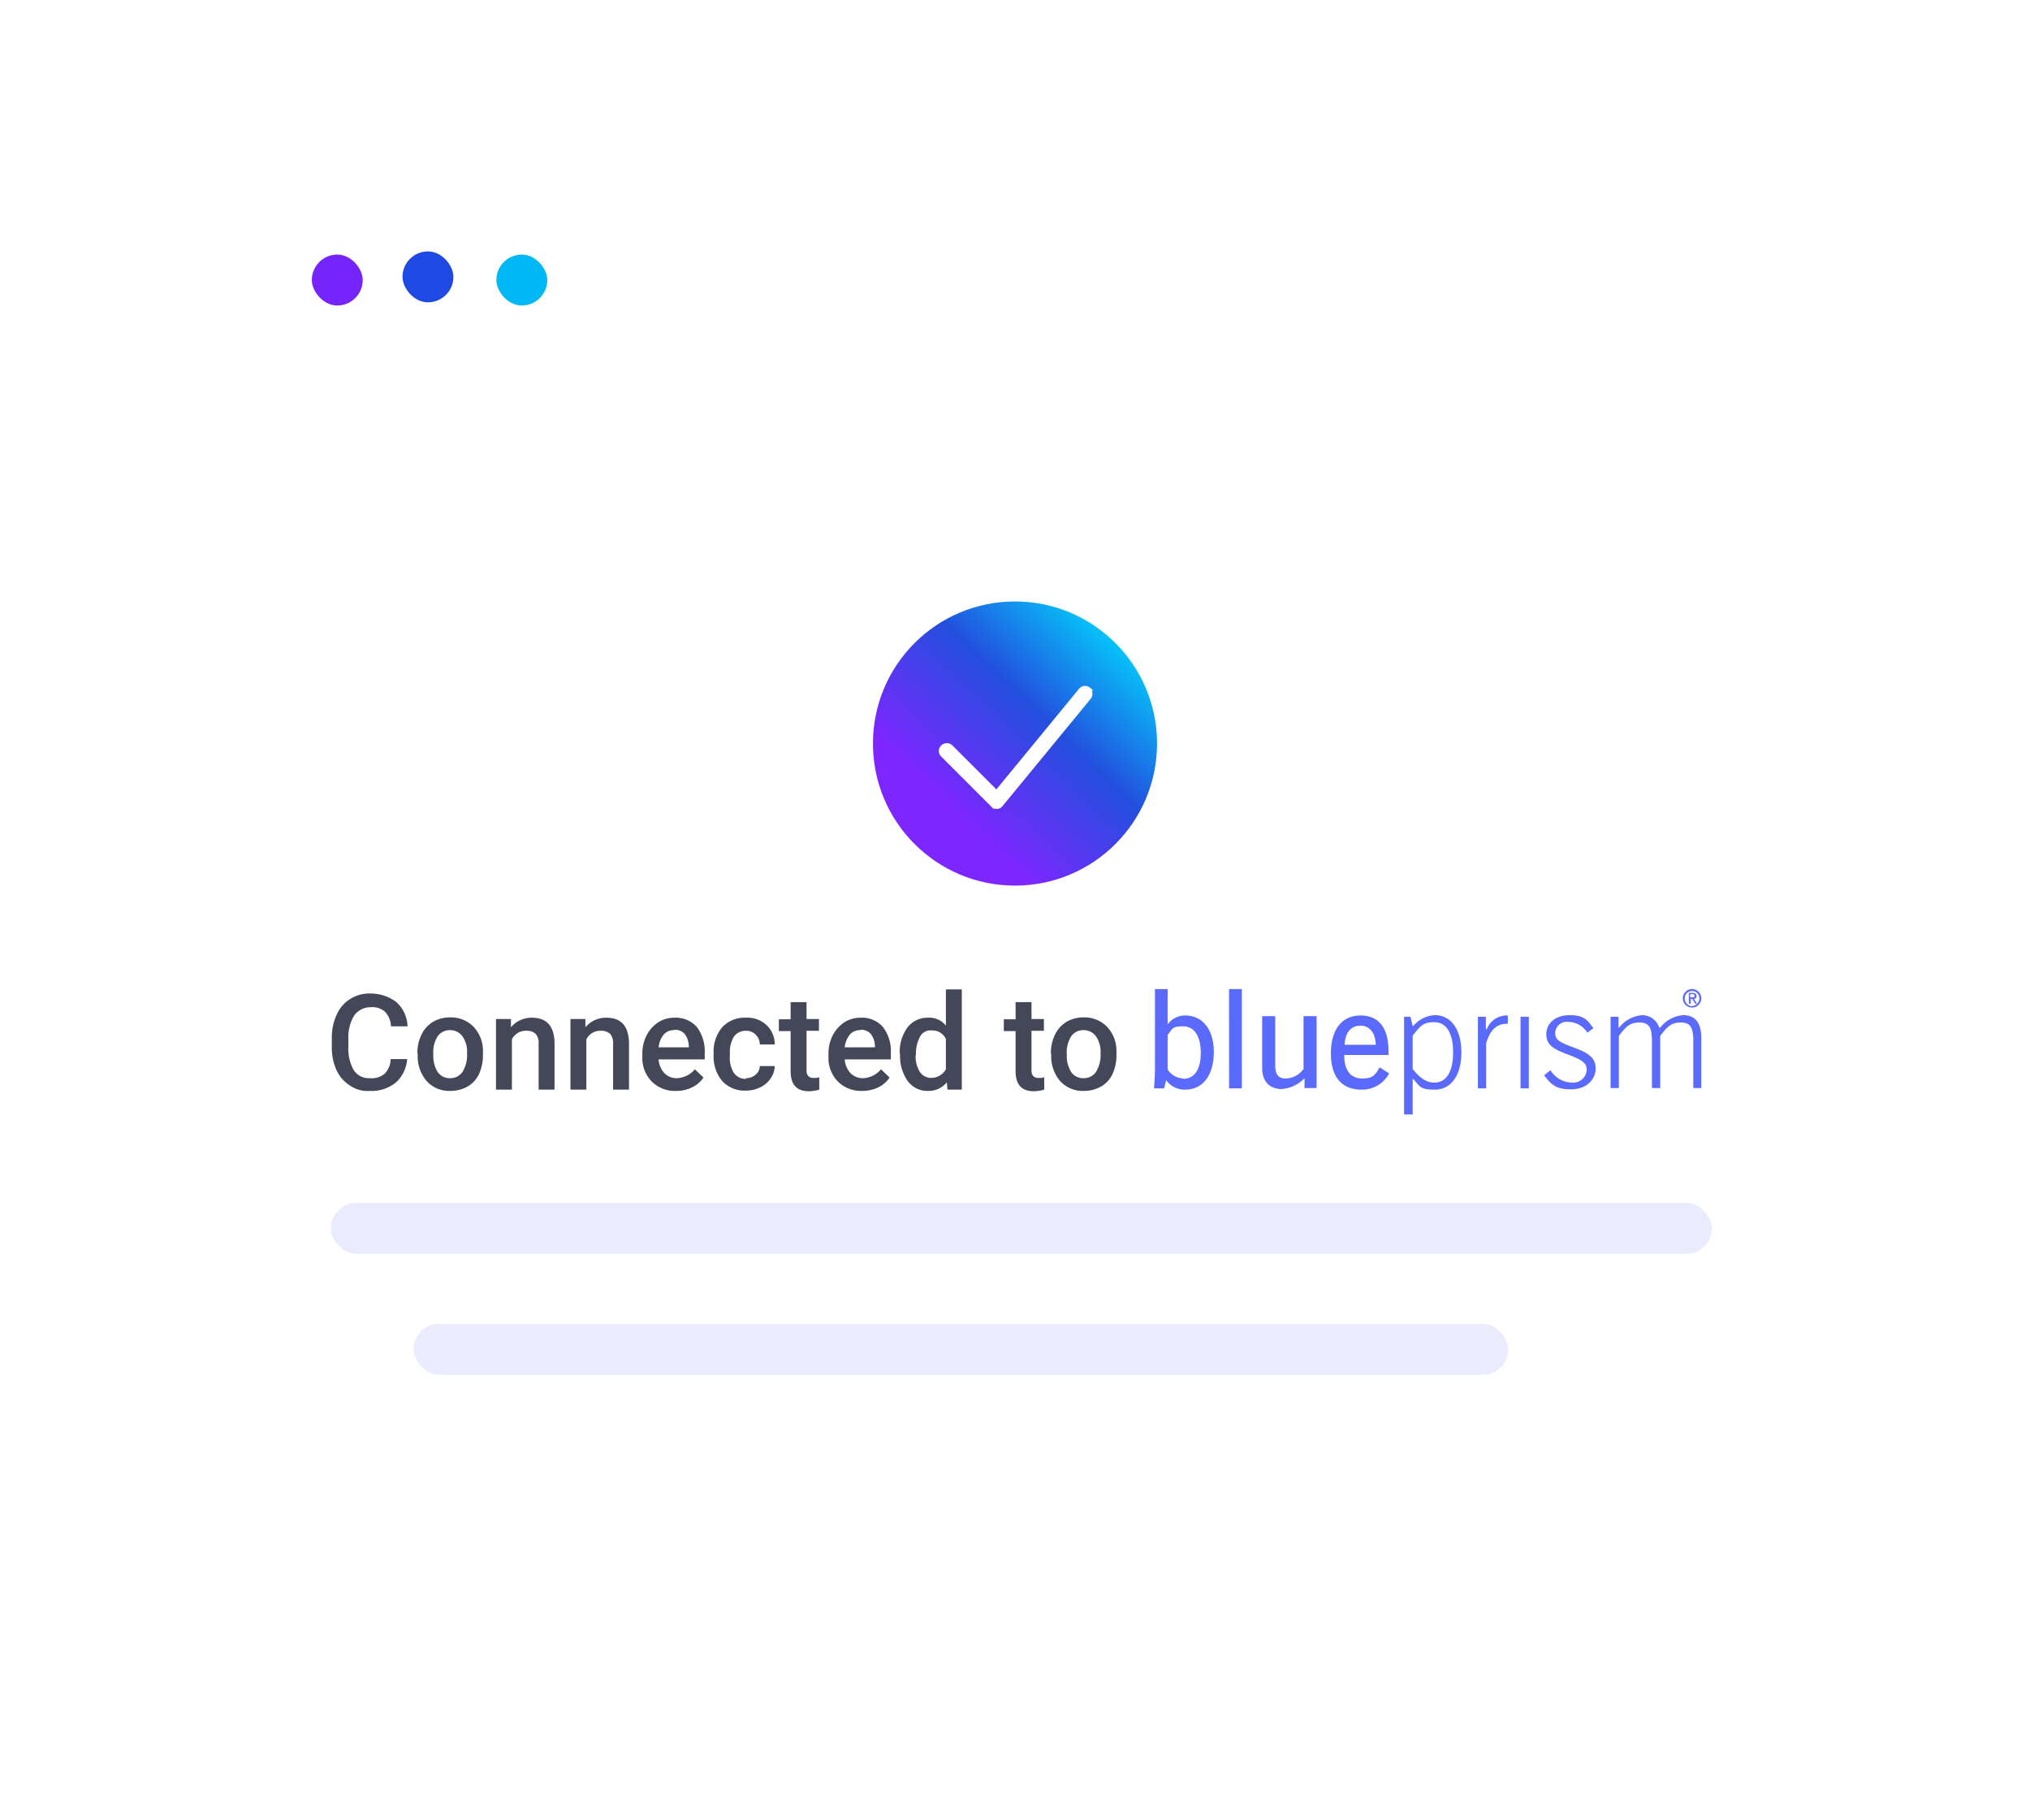 <svg xmlns="http://www.w3.org/2000/svg" xmlns:xlink="http://www.w3.org/1999/xlink" width="319" height="286" viewBox="0 0 319 286">
  <defs>
    <filter id="Rectangle_2403" x="0" y="0" width="319" height="286" filterUnits="userSpaceOnUse">
      <feOffset dy="5" input="SourceAlpha"/>
      <feGaussianBlur stdDeviation="10" result="blur"/>
      <feFlood flood-opacity="0.102"/>
      <feComposite operator="in" in2="blur"/>
      <feComposite in="SourceGraphic"/>
    </filter>
    <linearGradient id="linear-gradient" x1="0.901" y1="0.085" x2="0.279" y2="0.733" gradientUnits="objectBoundingBox">
      <stop offset="0" stop-color="#00dafe"/>
      <stop offset="0.494" stop-color="#234fde"/>
      <stop offset="1" stop-color="#7d26ff"/>
    </linearGradient>
    <linearGradient id="linear-gradient-2" x1="0.5" x2="0.5" y2="1" gradientUnits="objectBoundingBox">
      <stop offset="0" stop-color="#596afd"/>
      <stop offset="1" stop-color="#2d357f"/>
    </linearGradient>
  </defs>
  <g id="Group_10872" data-name="Group 10872" transform="translate(-395 -5229)">
    <g id="Group_10866" data-name="Group 10866" transform="translate(425 5254)">
      <g transform="matrix(1, 0, 0, 1, -30, -25)" filter="url(#Rectangle_2403)">
        <rect id="Rectangle_2403-2" data-name="Rectangle 2403" width="259" height="226" rx="19.9" transform="translate(30 25)" fill="#fff"/>
      </g>
      <rect id="Rectangle_2404" data-name="Rectangle 2404" width="8" height="8" rx="4" transform="translate(19 15)" fill="#7524fb"/>
      <rect id="Rectangle_2405" data-name="Rectangle 2405" width="8" height="8" rx="4" transform="translate(33.25 14.5)" fill="#1e49e2"/>
      <rect id="Rectangle_2406" data-name="Rectangle 2406" width="8" height="8" rx="4" transform="translate(48 15)" fill="#00b8f5"/>
    </g>
    <g id="Group_10870" data-name="Group 10870" transform="translate(447.142 5384.4)">
      <g id="Group_10868" data-name="Group 10868" transform="translate(129.2)">
        <path id="Path_2458" data-name="Path 2458" d="M545.75,351.45c1.1,1.4,2.15,2.15,3.4,2.15,1.85,0,2.95-1.65,2.95-4.75s-1.1-4.75-2.95-4.75-2.25.7-3.4,2.1v5.25Zm-1.35-8.2h1l.35,1.45h.1a4.673,4.673,0,0,1,3.4-1.7c2.45,0,4.15,2.15,4.15,5.85s-1.7,5.85-4.15,5.85-2.35-.55-3.4-1.65h-.1v5.55H544.4V343.25Zm11.55,0h1.3v1.95h.15a3.349,3.349,0,0,1,3.25-2.15h.05v1.3h-.15c-1.55,0-2.6.9-3.25,3.05v7.1H556V343.25Z" transform="translate(-505.1 -338.9)" fill="#596afd" fill-rule="evenodd"/>
        <g id="Group_10867" data-name="Group 10867">
          <path id="Path_2459" data-name="Path 2459" d="M523.4,350.4h1.3V339.15h-1.3Zm8.05-.9a2.143,2.143,0,0,0,2.35-2.05c0-1.15-1.05-1.65-2.9-2.35-2.3-.85-3.45-1.5-3.45-3.2s1.4-3,3.65-3,2.75.7,3.75,2.05l-.95.7a3.608,3.608,0,0,0-3.05-1.7,1.8,1.8,0,0,0-2,1.85c0,1.1,1.1,1.5,2.95,2.2,2.25.85,3.4,1.55,3.4,3.3s-1.5,3.25-3.85,3.25-3.1-.7-4.25-2.2l1-.8a4.1,4.1,0,0,0,3.4,1.95m6.05-10.35h1.25v1.7h.1a5.045,5.045,0,0,1,3.6-1.95,2.841,2.841,0,0,1,2.7,1.95h.15a5.045,5.045,0,0,1,3.6-1.95q2.85,0,2.85,3.6v7.85h-1.25V343c0-2-.35-2.95-1.95-2.95s-2.15.7-3.25,2.1v8.2h-1.3V343c0-2-.35-2.95-1.95-2.95s-2.15.7-3.25,2.1v8.2h-1.3V339.1ZM470.4,348.9c1.7,0,2.75-1.4,2.75-4.05s-1-4.2-2.8-4.2-1.65.45-2.4,1.35v5.45a3.1,3.1,0,0,0,2.45,1.4Zm-2.45-14.1v5.55a3.343,3.343,0,0,1,2.75-1.4c2.7,0,4.5,2.15,4.5,5.75s-1.7,5.9-4.5,5.9a3.564,3.564,0,0,1-3-1.5l-.3,1.3h-1.6q.15-1.65.15-3.15V334.8H468Zm9.65,15.6h2V334.8h-2Zm7.25-11.3v7.6c0,1.5.45,2.15,1.65,2.15a3.542,3.542,0,0,0,2.8-1.5v-8.3h2.05v11.3h-1.9V348.8a5.459,5.459,0,0,1-3.6,1.7c-1.9,0-3.05-1.2-3.05-3.3v-8.15h2.05Zm13.4,1.45c-1.5,0-2.4,1.05-2.5,3h4.9C500.6,341.65,499.65,340.55,498.25,340.55Zm-2.55,4.55v.2c0,2.3,1.05,3.55,2.8,3.55s2.1-.6,2.75-1.75l1.5.95a4.808,4.808,0,0,1-4.35,2.55c-3.1,0-4.8-2-4.8-5.7s1.7-5.95,4.65-5.95,4.4,2.05,4.4,5.6v.6h-7Zm54.35-9h.35c.2,0,.35,0,.35-.25s-.15-.25-.35-.25h-.35v.5Zm-.25-.7h.65c.4,0,.6.15.6.5a.408.408,0,0,1-.4.45h0l.5.75h-.3l-.45-.75h-.25v.75h-.3v-1.7h-.05Zm.55,2.05a1.174,1.174,0,0,0,1.15-1.2h0a1.15,1.15,0,1,0-2.3,0h0a1.25,1.25,0,0,0,1.1,1.25h.05Zm0-2.65a1.45,1.45,0,1,1-1.45,1.45h0a1.451,1.451,0,0,1,1.45-1.45Z" transform="translate(-465.8 -334.8)" fill="#596afd" fill-rule="evenodd"/>
        </g>
      </g>
      <g id="Group_10869" data-name="Group 10869" transform="translate(0 0.05)">
        <path id="Path_2460" data-name="Path 2460" d="M219.25,346.4a5.541,5.541,0,0,1-1.75,3.75,5.962,5.962,0,0,1-4.1,1.35,4.843,4.843,0,0,1-3.15-.85,5.493,5.493,0,0,1-2.1-2.4,8.276,8.276,0,0,1-.75-3.6v-1.4a8.576,8.576,0,0,1,.75-3.7,5.589,5.589,0,0,1,5.4-3.35,6.651,6.651,0,0,1,4,1.35,5.355,5.355,0,0,1,1.75,3.8h-2.6a3.512,3.512,0,0,0-.95-2.3,2.992,2.992,0,0,0-2.2-.7,3.194,3.194,0,0,0-2.6,1.25,6.5,6.5,0,0,0-.95,3.65v1.3a6.862,6.862,0,0,0,.85,3.7,2.86,2.86,0,0,0,2.55,1.25,3.158,3.158,0,0,0,2.3-.7,3.4,3.4,0,0,0,.95-2.3h2.6Z" transform="translate(-207.4 -335.55)" fill="#434758"/>
        <path id="Path_2461" data-name="Path 2461" d="M234.3,349.35a6.391,6.391,0,0,1,.65-2.95,4.7,4.7,0,0,1,1.8-2,5.161,5.161,0,0,1,2.7-.7,4.934,4.934,0,0,1,3.65,1.45,5.485,5.485,0,0,1,1.5,3.85v.6a7.07,7.07,0,0,1-.6,2.95,4.378,4.378,0,0,1-1.8,2,5.427,5.427,0,0,1-2.7.7,4.8,4.8,0,0,1-3.75-1.55,5.964,5.964,0,0,1-1.4-4.15v-.1Zm2.5.25a4.683,4.683,0,0,0,.7,2.7,2.264,2.264,0,0,0,1.95.95,2.307,2.307,0,0,0,1.95-1,5.055,5.055,0,0,0,.7-2.9,4.2,4.2,0,0,0-.7-2.65,2.372,2.372,0,0,0-1.95-1,2.325,2.325,0,0,0-1.95.95,4.692,4.692,0,0,0-.7,2.9Z" transform="translate(-220.85 -339.3)" fill="#434758"/>
        <path id="Path_2462" data-name="Path 2462" d="M261.35,344v1.3a4.2,4.2,0,0,1,3.3-1.5c2.3,0,3.5,1.3,3.55,3.95v7.35h-2.5v-7.2a2.208,2.208,0,0,0-.45-1.55,2.07,2.07,0,0,0-1.5-.5,2.423,2.423,0,0,0-2.25,1.35v7.9H259V344Z" transform="translate(-233.2 -339.35)" fill="#434758"/>
        <path id="Path_2463" data-name="Path 2463" d="M284.75,344v1.3a4.2,4.2,0,0,1,3.3-1.5c2.3,0,3.5,1.3,3.55,3.95v7.35h-2.5v-7.2a2.208,2.208,0,0,0-.45-1.55,2.07,2.07,0,0,0-1.5-.5,2.423,2.423,0,0,0-2.25,1.35v7.9h-2.5V344h2.35Z" transform="translate(-244.9 -339.35)" fill="#434758"/>
        <path id="Path_2464" data-name="Path 2464" d="M310.3,355.3a5.16,5.16,0,0,1-3.85-1.5,5.283,5.283,0,0,1-1.45-3.95v-.3a6.251,6.251,0,0,1,.65-2.95,5.52,5.52,0,0,1,1.8-2.05,4.655,4.655,0,0,1,2.6-.75,4.379,4.379,0,0,1,3.5,1.45,6.27,6.27,0,0,1,1.25,4.1v1h-7.25a3.542,3.542,0,0,0,.9,2.15,2.676,2.676,0,0,0,2,.8,3.881,3.881,0,0,0,2.8-1.4l1.35,1.3a4.525,4.525,0,0,1-1.8,1.55A5.741,5.741,0,0,1,310.3,355.3Zm-.3-9.55a2.111,2.111,0,0,0-1.65.7,3.843,3.843,0,0,0-.8,2h4.75v-.2a3.3,3.3,0,0,0-.65-1.9,1.972,1.972,0,0,0-1.6-.65Z" transform="translate(-256.2 -339.35)" fill="#434758"/>
        <path id="Path_2465" data-name="Path 2465" d="M332.45,353.3a2.345,2.345,0,0,0,1.55-.55,1.757,1.757,0,0,0,.65-1.35H337a3.5,3.5,0,0,1-.65,1.95,4.127,4.127,0,0,1-1.65,1.4,4.941,4.941,0,0,1-2.25.5,4.75,4.75,0,0,1-3.7-1.5,6.009,6.009,0,0,1-1.35-4.15v-.25a5.829,5.829,0,0,1,1.35-4.05,4.75,4.75,0,0,1,3.7-1.5,4.358,4.358,0,0,1,3.25,1.15A4.1,4.1,0,0,1,337,348h-2.35a2.108,2.108,0,0,0-.65-1.55,2.072,2.072,0,0,0-1.55-.6,2.3,2.3,0,0,0-1.85.9,4.689,4.689,0,0,0-.65,2.65v.4a4.486,4.486,0,0,0,.65,2.7,2.2,2.2,0,0,0,1.9.9Z" transform="translate(-267.4 -339.35)" fill="#434758"/>
        <path id="Path_2466" data-name="Path 2466" d="M352.25,338.8v2.7h1.95v1.85h-1.95v6.2a1.381,1.381,0,0,0,.25.9,1.078,1.078,0,0,0,.9.3,1.96,1.96,0,0,0,.85-.1v1.95a6.287,6.287,0,0,1-1.65.25q-2.85,0-2.85-3.15v-6.3H347.9v-1.85h1.85v-2.7h2.5Z" transform="translate(-277.65 -336.85)" fill="#434758"/>
        <path id="Path_2467" data-name="Path 2467" d="M368.8,355.3a5.16,5.16,0,0,1-3.85-1.5,5.283,5.283,0,0,1-1.45-3.95v-.3a6.251,6.251,0,0,1,.65-2.95,5.52,5.52,0,0,1,1.8-2.05,4.655,4.655,0,0,1,2.6-.75,4.379,4.379,0,0,1,3.5,1.45,6.27,6.27,0,0,1,1.25,4.1v1h-7.25a3.542,3.542,0,0,0,.9,2.15,2.676,2.676,0,0,0,2,.8,3.881,3.881,0,0,0,2.8-1.4l1.35,1.3a4.525,4.525,0,0,1-1.8,1.55A5.741,5.741,0,0,1,368.8,355.3Zm-.3-9.55a2.111,2.111,0,0,0-1.65.7,3.843,3.843,0,0,0-.8,2h4.75v-.2a3.3,3.3,0,0,0-.65-1.9,1.972,1.972,0,0,0-1.6-.65Z" transform="translate(-285.45 -339.35)" fill="#434758"/>
        <path id="Path_2468" data-name="Path 2468" d="M385.9,345a6.452,6.452,0,0,1,1.2-4.1,3.911,3.911,0,0,1,3.2-1.55,3.29,3.29,0,0,1,2.85,1.25v-5.7h2.5v15.75H393.4l-.1-1.15a3.708,3.708,0,0,1-3,1.35,3.815,3.815,0,0,1-3.15-1.55,6.813,6.813,0,0,1-1.2-4.25Zm2.5.2a4.52,4.52,0,0,0,.65,2.65,2.092,2.092,0,0,0,1.85.95,2.644,2.644,0,0,0,2.25-1.35V342.7a2.3,2.3,0,0,0-2.2-1.35,1.841,1.841,0,0,0-1.85.95,5.527,5.527,0,0,0-.65,2.9Z" transform="translate(-296.65 -334.9)" fill="#434758"/>
        <path id="Path_2469" data-name="Path 2469" d="M422.95,338.8v2.7h1.95v1.85h-1.95v6.2a1.381,1.381,0,0,0,.25.9,1.078,1.078,0,0,0,.9.3,1.96,1.96,0,0,0,.85-.1v1.95a6.287,6.287,0,0,1-1.65.25q-2.85,0-2.85-3.15v-6.3H418.6v-1.85h1.85v-2.7h2.5Z" transform="translate(-313 -336.85)" fill="#434758"/>
        <path id="Path_2470" data-name="Path 2470" d="M433.4,349.35a6.39,6.39,0,0,1,.65-2.95,4.7,4.7,0,0,1,1.8-2,5.161,5.161,0,0,1,2.7-.7,4.934,4.934,0,0,1,3.65,1.45,5.485,5.485,0,0,1,1.5,3.85v.6a7.07,7.07,0,0,1-.6,2.95,4.378,4.378,0,0,1-1.8,2,5.427,5.427,0,0,1-2.7.7,4.8,4.8,0,0,1-3.75-1.55,5.964,5.964,0,0,1-1.4-4.15v-.1Zm2.5.25a4.683,4.683,0,0,0,.7,2.7,2.264,2.264,0,0,0,1.95.95,2.307,2.307,0,0,0,1.95-1,5.055,5.055,0,0,0,.7-2.9,4.2,4.2,0,0,0-.7-2.65,2.372,2.372,0,0,0-1.95-1,2.325,2.325,0,0,0-1.95.95,4.692,4.692,0,0,0-.7,2.9Z" transform="translate(-320.4 -339.3)" fill="#434758"/>
      </g>
    </g>
    <rect id="Rectangle_2407" data-name="Rectangle 2407" width="217" height="8" rx="4" transform="translate(447 5418)" fill="#eaecfe"/>
    <rect id="Rectangle_2408" data-name="Rectangle 2408" width="172" height="8" rx="4" transform="translate(460 5437)" fill="#eaecfe"/>
    <g id="Group_10871" data-name="Group 10871" transform="translate(-779.588 2888)">
      <g id="Group_10835" data-name="Group 10835" transform="translate(1311.766 2435.5)">
        <g id="Group_1415" data-name="Group 1415">
          <circle id="Ellipse_37" data-name="Ellipse 37" cx="22.322" cy="22.322" r="22.322" fill="url(#linear-gradient)"/>
        </g>
      </g>
    </g>
    <g id="Group_6502" transform="translate(532.79 5324.6)">
      <g id="Group_1412-5">
        <path id="Path_501-5" d="M438.4,215.2" transform="translate(-408.15 -215.2)" fill="url(#linear-gradient-2)"/>
      </g>
      <g id="Group_1245-3" transform="translate(9.987 12.42)">
        <path id="Path_352-3" d="M421.238,240.27a.975.975,0,0,0-1.4.15h0l-13.15,16-7.15-7.15a1.015,1.015,0,0,0-1.4.1.936.936,0,0,0,0,1.3l7.9,7.9a.987.987,0,0,0,.7.3h0a.875.875,0,0,0,.7-.35l13.85-16.85a.975.975,0,0,0-.15-1.4Z" transform="translate(-397.875 -240.041)" fill="#fff" stroke="#fff" stroke-width="0.5"/>
      </g>
    </g>
  </g>
</svg>
